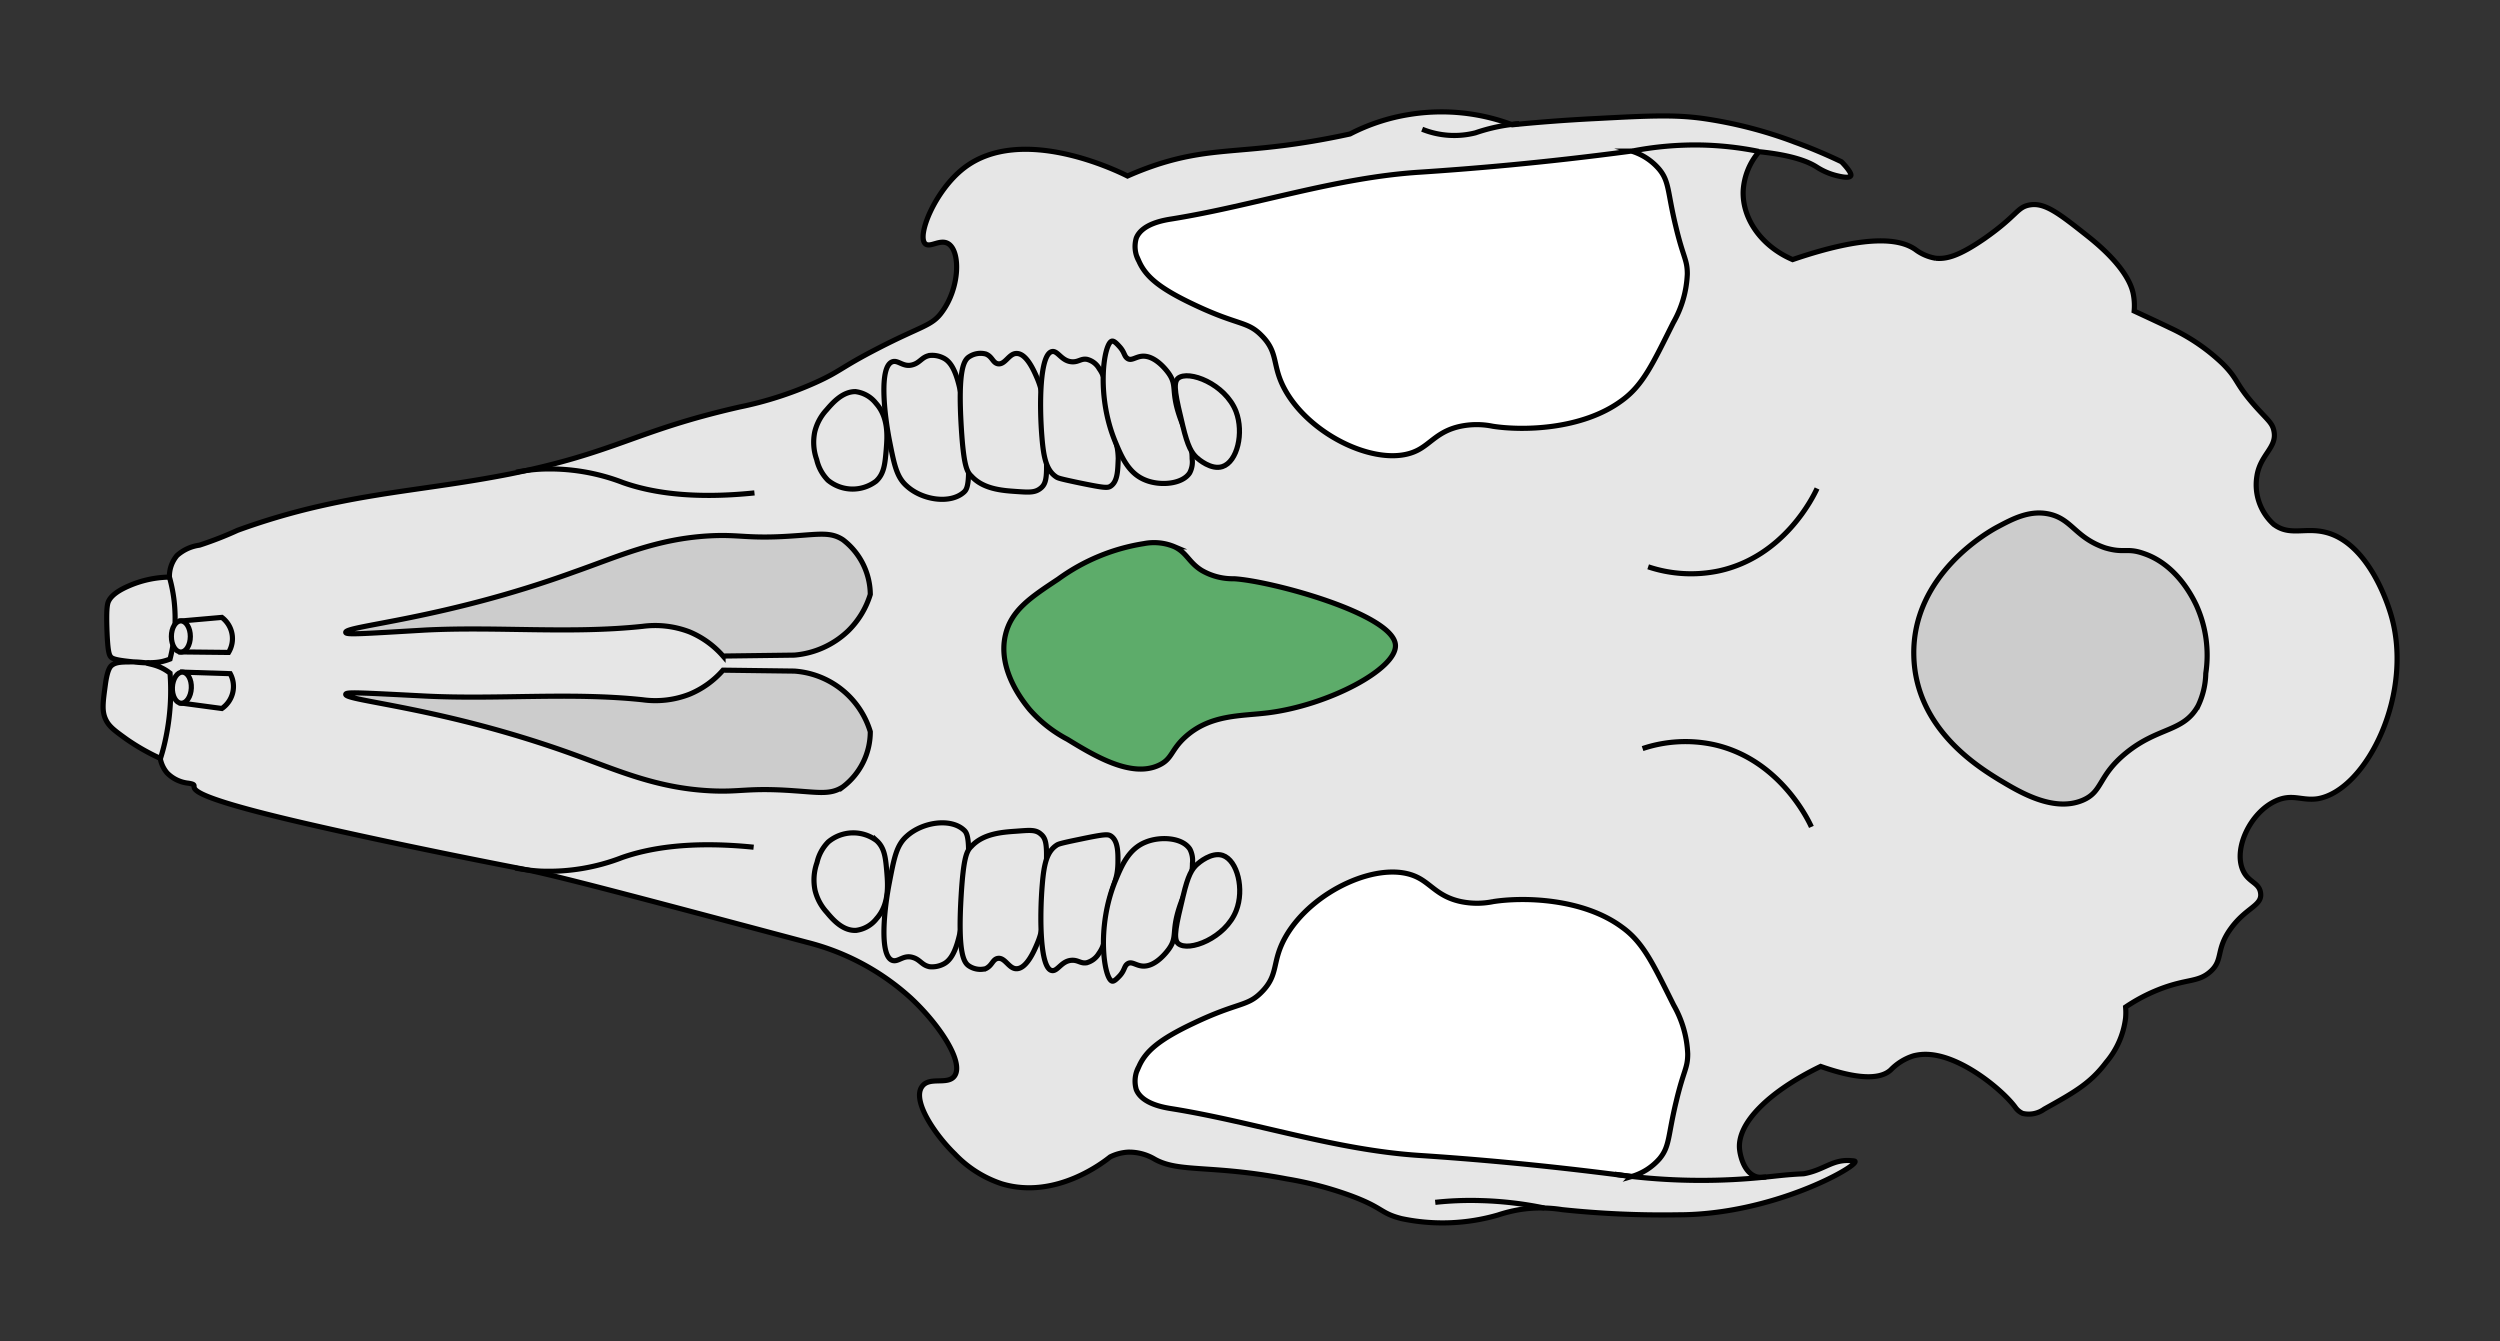 <?xml version="1.0" encoding="UTF-8" standalone="no"?>
<svg id="Ebene_1" data-name="Ebene 1" xmlns="http://www.w3.org/2000/svg" viewBox="-10 -10 242.59 130.17"><rect x="-10" y="-10" width="242.59" height="130.17" fill="#333333" stroke="none"/><defs><style>.cls-1{fill:#e6e6e6;}.cls-1,.cls-2,.cls-3,.cls-4,.cls-5{stroke:#000;stroke-miterlimit:10;stroke-width:0.5px;}.cls-2{fill:#ccc;}.cls-3{fill:#fff;}.cls-4{fill:none;}.cls-5{fill:#5dac6a;}</style></defs><title>Rachenöffnung_Kaninchen</title><path class="cls-1" d="M4.48,54.33c-.35,0-.87-.09-1.5-.1-1.13,0-1.71,0-2.13.33-.15.12-.42.39-.62,1.82C0,58.1-.15,59,.28,59.86c.32.66.89,1.07,2,1.87a20.82,20.82,0,0,0,3.27,1.86A3,3,0,0,0,6.21,65a3.39,3.39,0,0,0,2.08,1c2,.33-3.39.49,11.16,3.86,9.8,2.27,21.24,4.46,21.24,4.46,3.06.58,11.25,2.76,27.62,7.12a23.47,23.47,0,0,1,10.08,5.41c2.75,2.56,5.17,6.21,4.24,7.55-.66.94-2.48,0-3.18,1.06-.94,1.37,1.27,4.64,3.18,6.5a11.09,11.09,0,0,0,4.57,2.91c5.28,1.59,10-2.19,10.53-2.61a4.49,4.49,0,0,1,1.73-.46,4.85,4.85,0,0,1,2.6.69c2.37,1.32,5.47.51,12.82,1.91A34.57,34.57,0,0,1,121,106c3.29,1.21,2.88,1.71,5,2.25a19.27,19.27,0,0,0,9.36-.35,14.1,14.1,0,0,1,2.08-.52,13.24,13.24,0,0,1,4.15,0,92.37,92.37,0,0,0,11.26.5c9.11,0,17.31-4.63,17.16-5.17,0-.06-.16-.07-.45-.09-1.72-.12-2.5.85-4.34,1.24-.37.08-.08,0-1.89.15-2.19.21-2.58.34-3.09.1-1.17-.54-1.41-2.33-1.43-2.51-.34-2.6,2.93-5.74,7.86-8.12,4.21,1.49,6,1.07,6.79.35a5.29,5.29,0,0,1,2.2-1.37,4.71,4.71,0,0,1,1.65-.13c3.26.29,7.11,3.56,8.24,5.11a1.71,1.71,0,0,0,.72.6,2.56,2.56,0,0,0,2.1-.42c3-1.67,4.47-2.51,6-4.53a8.17,8.17,0,0,0,1.89-4.31,6.14,6.14,0,0,0,0-1.06A16.88,16.88,0,0,1,199.53,86c2.75-1.07,3.78-.64,5-1.76s.46-2.08,1.92-4.11,3-2.22,2.92-3.37-1.18-1.07-1.73-2.32c-.93-2.1.72-5.58,3.16-6.71,1.63-.76,2.52,0,4.08-.22,4.8-.79,9.58-10.49,7-18.28-.27-.83-2.16-6.62-6.27-7.59-2-.48-3.46.41-5-.78A5.18,5.18,0,0,1,209,36.21c.32-2.12,2-2.78,1.65-4.4-.14-.71-.53-1-1.54-2.1-2.3-2.52-1.8-2.78-3.41-4.4a18.8,18.8,0,0,0-5.18-3.52s-.22-.12-3.43-1.61a5.83,5.83,0,0,0-.06-1.51c-.1-.63-.53-2.66-4.49-5.79-2.73-2.16-4.1-3.23-5.54-3-1.29.2-1.19,1-4.44,3.27-2.57,1.77-3.74,2-4.73,1.91a4.52,4.52,0,0,1-2-.87c-1.47-1-4.59-1.49-11.88,1-3-1.28-4.89-3.94-4.8-6.65a6.39,6.39,0,0,1,1.54-3.82c3.32.34,4.83,1,5.6,1.49a6.31,6.31,0,0,0,2,.85c.38.09,1.14.26,1.3,0s-.77-1.25-.91-1.37c-1.11-.53-2.63-1.21-4.47-1.88a42.13,42.13,0,0,0-9-2.32c-2.69-.37-5.19-.26-10.09,0-3.46.17-6.33.41-8.37.62a19.44,19.44,0,0,0-10-1A19,19,0,0,0,121,3c-2.74.6-5,.94-6.44,1.12-5,.64-7.75.43-12,1.76a30.82,30.82,0,0,0-3.15,1.2c-.85-.43-10.3-5.1-15.89-.76-2.8,2.18-4.57,6.56-3.74,7.33.46.43,1.46-.49,2.24,0,1.2.75,1.11,4.26-.59,6.59-1,1.41-1.9,1.32-6.29,3.59-3.59,1.85-3.58,2.2-6,3.29a35.16,35.16,0,0,1-7.36,2.37C51.56,31.82,49.92,33.87,39.45,36c-6.82,1.34-12.06,1.65-18.55,3.14a66.5,66.5,0,0,0-7.85,2.32A34.42,34.42,0,0,1,9.36,42.9a4.12,4.12,0,0,0-2.18,1A3.14,3.14,0,0,0,6.44,46a10.24,10.24,0,0,0-4,.88C1,47.51.67,48.08.55,48.31s-.22.62-.19,2.21c.07,2.82.24,3.09.45,3.28s.91.31,2.17.43C3.6,54.3,4.11,54.32,4.48,54.33Z"></path><path class="cls-2" d="M23.55,57.37c-.11.65,9.45,1.25,22.14,5.85,4.27,1.55,8,3.23,13.12,3.51,3.06.17,3.69-.32,8.2,0,2.51.17,3.6.4,4.79-.38A6.73,6.73,0,0,0,74.45,61h0a8.3,8.3,0,0,0-7.37-5.88l-6.92-.09a8.75,8.75,0,0,1-3.24,2.33,9.09,9.09,0,0,1-4.58.54c-7-.74-14.09,0-21.12-.36C24.8,57.21,23.59,57.14,23.55,57.37Z"></path><path class="cls-2" d="M23.55,51.37c-.11-.65,9.45-1.25,22.14-5.86C50,44,53.67,42.29,58.81,42c3.06-.17,3.69.32,8.2,0,2.51-.16,3.6-.4,4.79.38a6.74,6.74,0,0,1,2.65,5.3h0a8.4,8.4,0,0,1-2.16,3.55,8.6,8.6,0,0,1-5.21,2.34l-6.92.09a8.87,8.87,0,0,0-3.24-2.34,9.33,9.33,0,0,0-4.58-.54c-7,.74-14.09,0-21.12.36C24.8,51.52,23.59,51.6,23.55,51.37Z"></path><path class="cls-1" d="M70.37,71.7a4.13,4.13,0,0,0-1.09,2,5,5,0,0,0-.19,2.7,4.87,4.87,0,0,0,1.14,2.13c.56.67,1.53,1.81,2.83,1.75a3,3,0,0,0,2-1.14c1.24-1.38,1.09-3.28,1-4.44-.12-1.41-.2-2.41-1-3.13A3.78,3.78,0,0,0,70.37,71.7Z"></path><path class="cls-1" d="M78,71.13c-1,.87-1.23,2.08-1.69,4.46-.51,2.6-1,7.13.27,7.6.59.21,1.07-.57,2-.28.72.21.88.77,1.65.9a2.41,2.41,0,0,0,1.28-.24c1.16-.54,1.75-2.45,2.23-7.1.52-5.08.11-5.63-.19-5.91C82.28,69.36,79.53,69.75,78,71.13Z"></path><path class="cls-1" d="M91,70.94c.62.51.62,1.3.47,4.45-.18,3.93-.28,4.93-.85,6.24-.24.56-1,2.4-2,2.37-.73,0-1.1-1.12-1.8-1-.51.09-.54.71-1.19,1a2,2,0,0,1-1.56-.24c-.53-.32-1.15-1.15-.8-6.91.23-3.72.54-4.29,1-4.73,1.15-1.24,3-1.37,4.3-1.46S90.48,70.47,91,70.94Z"></path><path class="cls-1" d="M97.81,71.13c-.3-.2-.6-.2-3.13.33-1.84.38-2,.45-2.17.57-.94.63-1.21,1.85-1.37,3.78-.27,3.18-.23,8.2.94,8.37.57.09.94-1,2-1,.57,0,.81.34,1.37.24a2,2,0,0,0,1.18-.9c.94-1.32.49-2.5,1-4.92.35-1.87.81-2.16.85-3.83C98.49,72.79,98.51,71.61,97.81,71.13Z"></path><path class="cls-1" d="M105.47,72.41a2.41,2.41,0,0,1,.24,1.37c0,1.76-.7,2.51-1.28,4.3-.77,2.39-.16,2.81-1,4-.16.22-1.3,1.79-2.6,1.66-.61-.06-1-.46-1.38-.24s-.28.62-.8,1.19c-.23.24-.51.54-.71.52-.79-.11-1.61-5.23.33-9.84.59-1.42,1.27-3,2.89-3.65C102.58,71.13,104.75,71.26,105.47,72.41Z"></path><path class="cls-1" d="M108.64,73c-1.09-.35-2.32.73-2.46.85-.53.47-.9,1.09-1.37,3.08-.67,2.79-1,4.18-.48,4.63,1,.85,4.6-.53,5.63-3.21C110.75,76.33,110.1,73.49,108.64,73Z"></path><path class="cls-1" d="M70.34,36.6a4.2,4.2,0,0,1-1.09-2,5,5,0,0,1-.19-2.69,4.81,4.81,0,0,1,1.14-2.13C70.77,29.12,71.73,28,73,28a3,3,0,0,1,2,1.13c1.25,1.39,1.09,3.29,1,4.45-.12,1.41-.2,2.4-1,3.12A3.77,3.77,0,0,1,70.34,36.6Z"></path><path class="cls-1" d="M78,37.17c-1-.87-1.23-2.08-1.7-4.46-.5-2.6-1-7.13.28-7.6.58-.22,1.06.57,2,.28.72-.21.89-.78,1.66-.9a2.41,2.41,0,0,1,1.28.24c1.15.54,1.74,2.45,2.22,7.09.52,5.09.11,5.64-.19,5.92C82.25,38.94,79.5,38.54,78,37.17Z"></path><path class="cls-1" d="M91,37.36c.62-.51.62-1.3.48-4.45-.18-3.93-.29-4.93-.85-6.24-.25-.57-1-2.4-2-2.37-.73,0-1.1,1.12-1.8,1-.51-.1-.54-.71-1.18-.95a2,2,0,0,0-1.56.24c-.54.32-1.16,1.15-.81,6.9.23,3.72.54,4.3,1,4.73,1.15,1.25,3,1.38,4.3,1.47S90.45,37.82,91,37.36Z"></path><path class="cls-1" d="M97.78,37.17c-.3.2-.59.19-3.12-.33-1.85-.39-2-.45-2.18-.57-.94-.63-1.21-1.85-1.37-3.78-.27-3.18-.23-8.2,1-8.38.56-.08.93,1,2,1,.58,0,.82-.34,1.37-.24a1.87,1.87,0,0,1,1.18.9c.94,1.32.49,2.5,1,4.92.36,1.87.82,2.15.85,3.83C98.46,35.51,98.49,36.69,97.78,37.17Z"></path><path class="cls-1" d="M105.44,35.89a2.26,2.26,0,0,0,.24-1.37c0-1.76-.7-2.51-1.28-4.3-.77-2.39-.16-2.81-1-4-.15-.21-1.3-1.78-2.6-1.65-.6.06-1,.46-1.37.23s-.28-.61-.81-1.18c-.22-.24-.5-.55-.71-.52-.78.11-1.61,5.22.34,9.84.59,1.41,1.27,3,2.88,3.64C102.55,37.17,104.72,37,105.44,35.89Z"></path><path class="cls-1" d="M108.61,35.28c-1.09.35-2.32-.73-2.46-.85-.52-.47-.89-1.09-1.37-3.08-.67-2.79-1-4.19-.47-4.64,1-.84,4.59.53,5.63,3.22C110.72,32,110.07,34.81,108.61,35.28Z"></path><path class="cls-3" d="M114.74,80.92c-1.38,2.44-.6,3.63-2.33,5.36-1.4,1.42-2.22.93-6.57,3-3.39,1.6-4.68,2.74-5.33,4.22a2.89,2.89,0,0,0-.25,2.23c.56,1.4,2.71,1.74,3.47,1.86,8,1.29,15.84,4,24,4.53,4.88.32,11.9.9,20.58,2.05a5.71,5.71,0,0,0,2.73-1.74c1-1.21.79-2.16,1.62-5.58.73-3.07,1.11-3.17,1.11-4.59a10.35,10.35,0,0,0-1.36-4.72c-2-4-2.94-6.07-5-7.56-3.86-2.86-9.69-2.94-12.53-2.49a7.74,7.74,0,0,1-3.1,0c-2.2-.46-2.89-1.69-4.22-2.35C124,73.35,117.3,76.4,114.74,80.92Z"></path><path class="cls-3" d="M114.74,27.91c-1.38-2.44-.6-3.63-2.33-5.36-1.4-1.42-2.22-.93-6.57-3-3.39-1.6-4.68-2.74-5.33-4.22a2.89,2.89,0,0,1-.25-2.23c.56-1.4,2.71-1.74,3.47-1.86,8-1.29,15.84-4,24-4.53,4.88-.32,11.9-.89,20.58-2.05A5.71,5.71,0,0,1,151,6.42c1,1.21.79,2.16,1.62,5.58.73,3.07,1.11,3.17,1.11,4.59a10.35,10.35,0,0,1-1.36,4.72c-2,4-2.94,6.07-5,7.56-3.86,2.86-9.69,2.94-12.53,2.49a7.74,7.74,0,0,0-3.1,0c-2.2.46-2.89,1.69-4.22,2.35C124,35.48,117.3,32.43,114.74,27.91Z"></path><path class="cls-2" d="M189,39.92c-2-.51-3.73.45-5.2,1.23-.8.43-8.3,4.61-8.09,12.51.18,7.12,6.38,10.82,8.27,12,1.7,1,5.16,3.23,8.1,2,2-.84,1.46-2.34,4.23-4.6,3.15-2.56,5.59-2,7-4.6a7.67,7.67,0,0,0,.73-3.12,11.75,11.75,0,0,0-.92-6.62c-.33-.69-1.86-3.9-5.07-5-1.68-.6-1.9,0-3.78-.56C191.44,42.19,191.08,40.46,189,39.92Z"></path><path class="cls-4" d="M6.44,46a14.8,14.8,0,0,1,.45,2.26,15.65,15.65,0,0,1-.39,5.69,5.58,5.58,0,0,1-.77.24c-.81.17-1.42.08-1.43.15s.63.11,1.37.46a4.69,4.69,0,0,1,.83.52,22.4,22.4,0,0,1-.38,6.13,19.22,19.22,0,0,1-.55,2.15"></path><path class="cls-1" d="M11.53,49.91a2.58,2.58,0,0,1,.65,3.4l-4.63-.05v-3Z"></path><ellipse class="cls-1" cx="7.55" cy="51.76" rx="0.92" ry="1.51"></ellipse><path class="cls-1" d="M11.53,58.75a2.6,2.6,0,0,0,.81-3.38l-4.63-.15-.13,3Z"></path><ellipse class="cls-1" cx="7.64" cy="56.72" rx="1.51" ry="0.92" transform="translate(-49.36 61.81) rotate(-87.42)"></ellipse><path class="cls-5" d="M101,42.75a19.2,19.2,0,0,0-8.31,3.44c-2.62,1.74-4.57,3-5.13,5.44-.79,3.39,1.77,6.51,2.35,7.22a12.78,12.78,0,0,0,3.67,2.89c2.57,1.57,6.2,3.78,8.88,2.51,1.31-.61,1.13-1.45,2.57-2.75,2.43-2.19,5.38-2,8-2.33,5.86-.73,12.49-4.24,12.38-6.56-.14-3-12-6.23-15.66-6.45a6,6,0,0,1-3.16-.82c-1.24-.78-1.4-1.68-2.61-2.28A5.11,5.11,0,0,0,101,42.75Z"></path><path class="cls-4" d="M149.93,45a13.13,13.13,0,0,0,6.85.4c6.33-1.37,9.16-7.17,9.54-8"></path><path class="cls-4" d="M149.39,62.64a13.11,13.11,0,0,1,6.85-.4c6.32,1.37,9.16,7.17,9.53,8"></path><path class="cls-4" d="M40.08,35.82a16.9,16.9,0,0,1,2.45-.3,19.8,19.8,0,0,1,7.93,1.31c2.49.88,6.45,1.65,12.75,1"></path><path class="cls-4" d="M40,74.23a18.45,18.45,0,0,0,2.45.3,19.68,19.68,0,0,0,7.92-1.32c2.5-.87,6.46-1.64,12.76-1"></path><path class="cls-4" d="M161.38,104.21a60.05,60.05,0,0,1-13.12-.06c-.53-.07-1-.13-1.57-.21"></path><path class="cls-4" d="M139.85,107.22a34.92,34.92,0,0,0-6.19-.72,31.89,31.89,0,0,0-4.39.17"></path><path class="cls-4" d="M160.65,4.69A31.35,31.35,0,0,0,155,4.07a32,32,0,0,0-6.72.61"></path><path class="cls-4" d="M137.41,2c-.16,0-.39,0-.67.07a17.31,17.31,0,0,0-3.57.82A8.33,8.33,0,0,1,128,2.54"></path></svg>